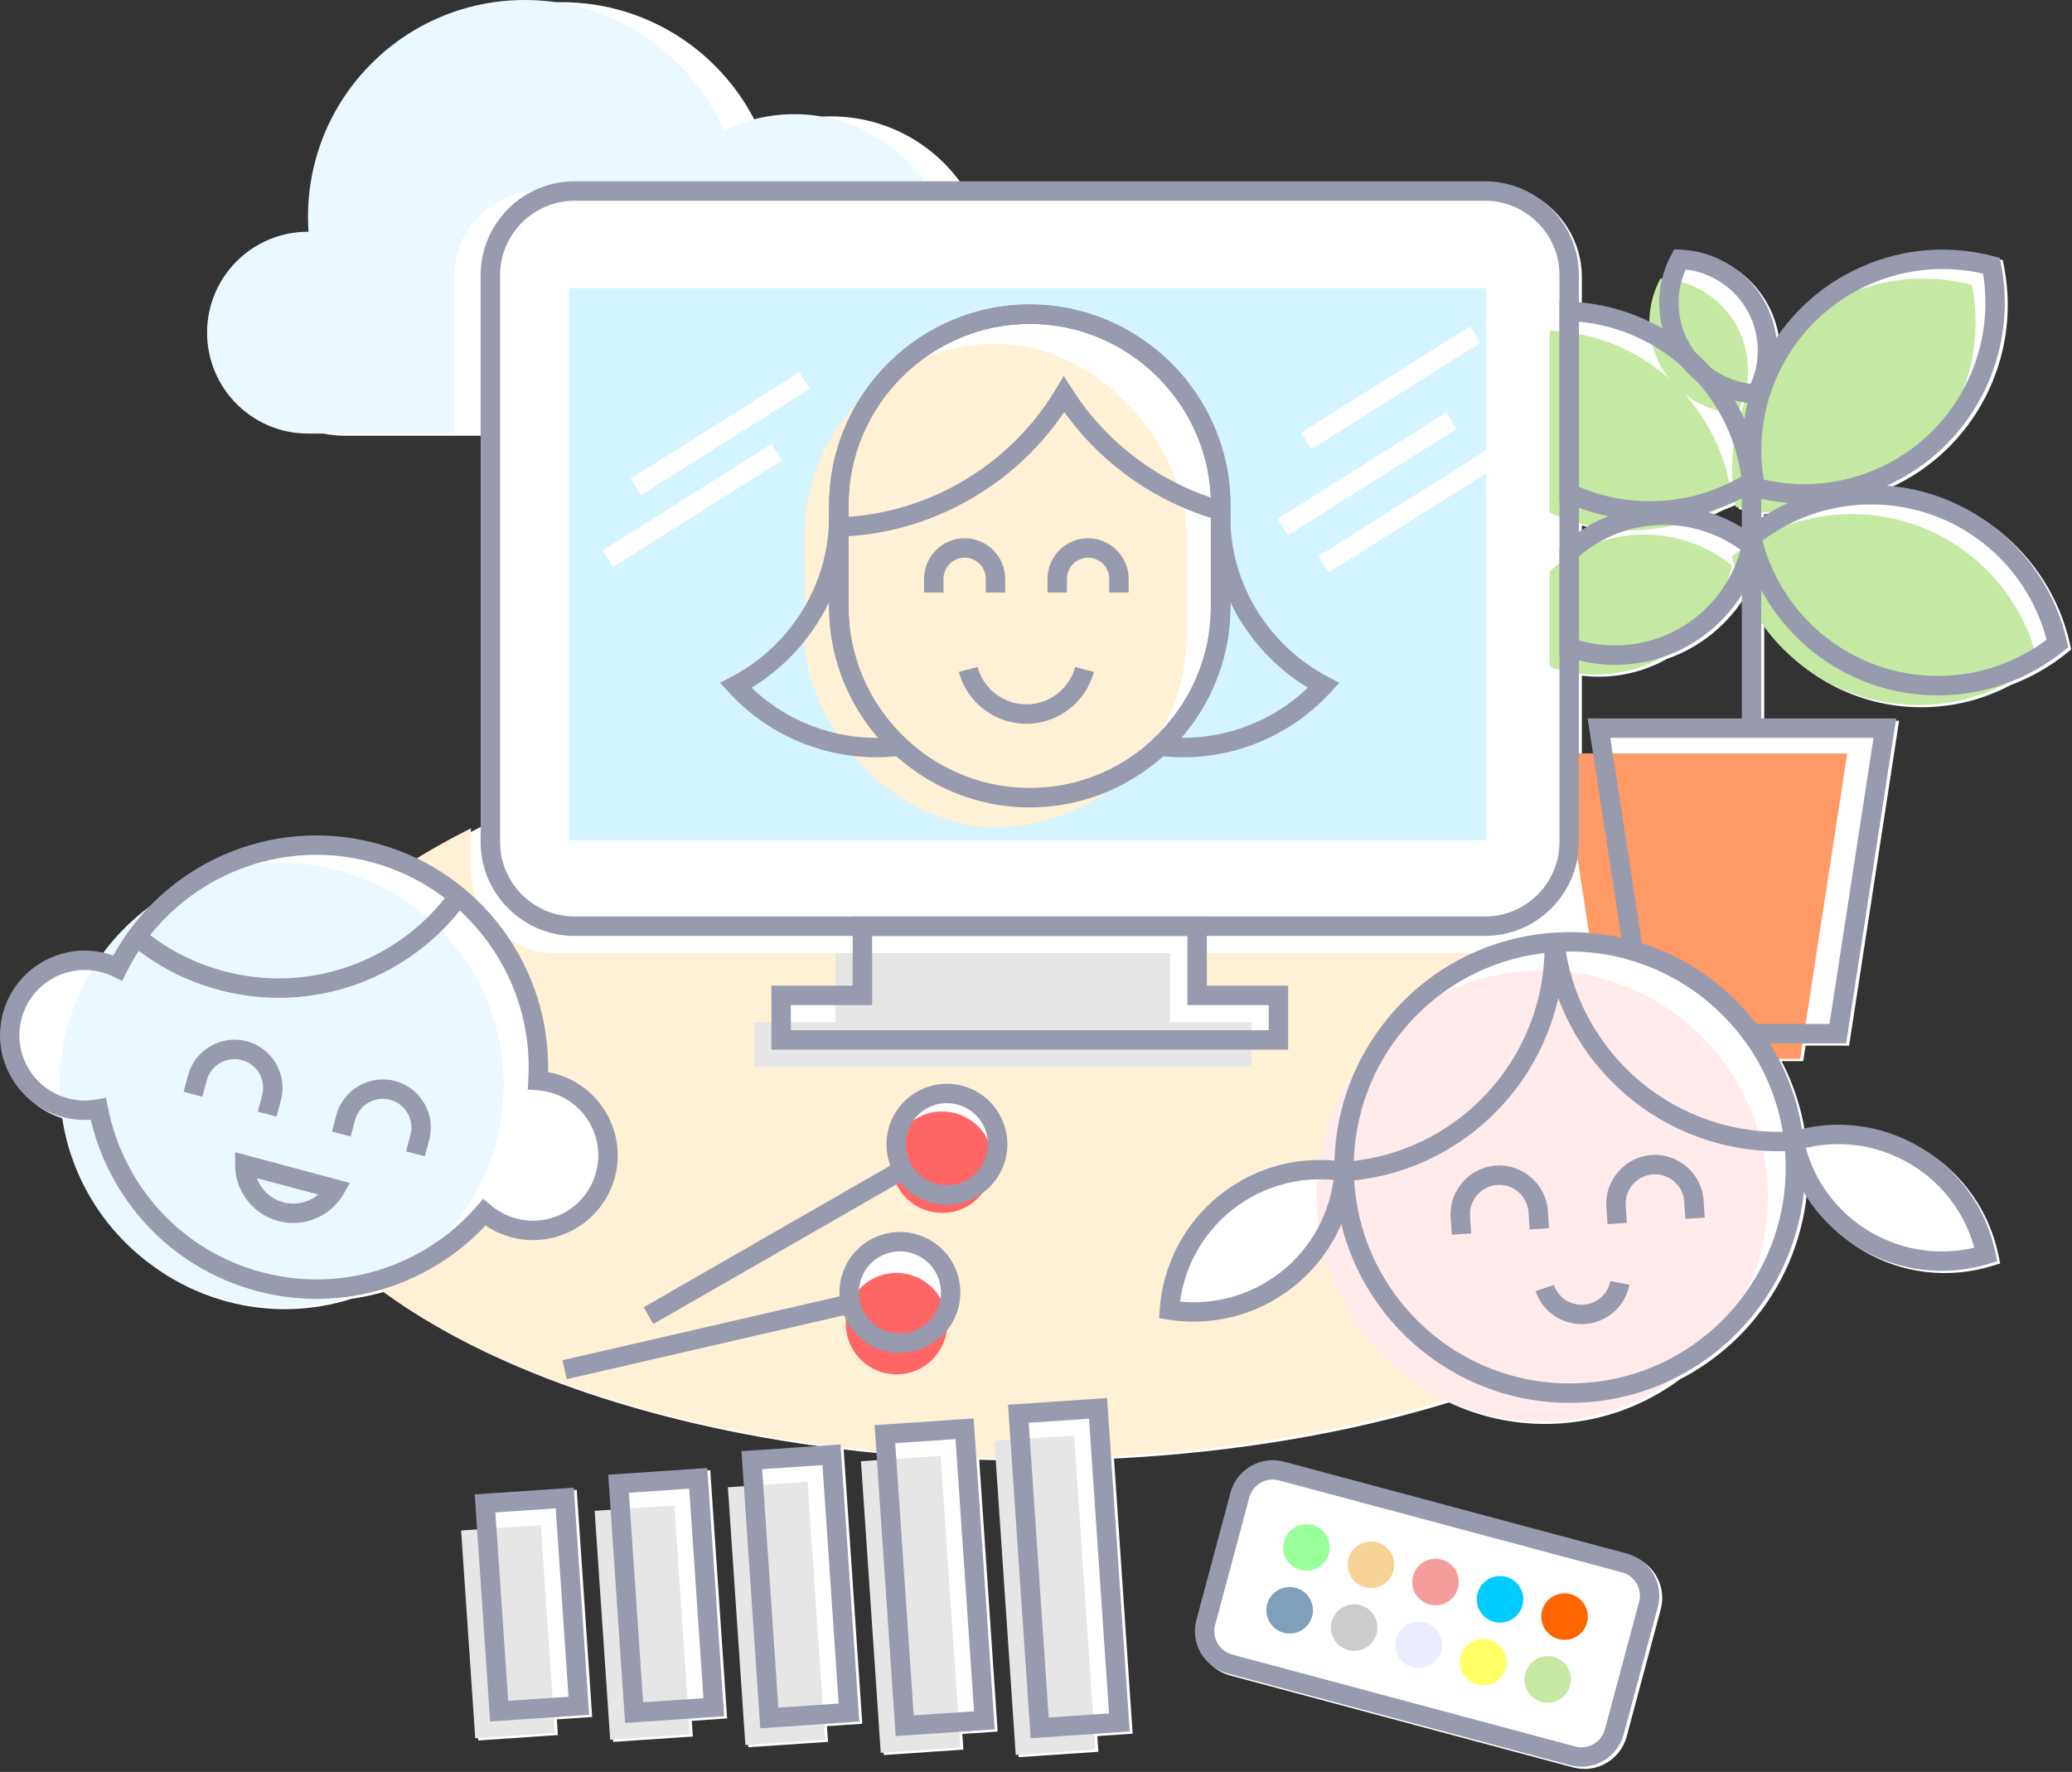 <svg xmlns="http://www.w3.org/2000/svg" width="290" height="248" viewBox="0 0 290 248">
    <rect x="0" y="0" width="290" height="248" fill="#333333" stroke="none"/>
    <g fill="none" fill-rule="evenodd">
        <path fill="#FFF" d="M242.838 100.865v-15.4 15.4zm0-27.506V70.71v2.649zm-126.506-57.07c7.514 0 14.163 3.71 18.215 9.398h73.72c3.615 0 6.898 1.477 9.277 3.858 2.38 2.38 3.857 5.664 3.857 9.277v3.786c3.032.258 6.029 1.006 8.86 2.244.34.148.676.302 1.009.464.01-2.14.56-4.194 1.54-6.004.078.002.157.006.234.011.29-1.182.728-2.311 1.298-3.363l.404-.746.845.034c3.262.131 6.316 1.391 8.695 3.458 2.336 2.03 4.025 4.835 4.626 8.113.048.263.09.526.122.789 2.843-4.216 6.865-7.712 11.852-9.93 2.995-1.332 6.092-2.098 9.172-2.346 3.195-.255 6.382.047 9.427.854l.822.218.165.829c1.268 6.356.258 12.842-2.626 18.407-2.8 5.402-7.366 9.936-13.329 12.638 5.764.448 11.039 2.638 15.303 6.042 4.897 3.911 8.456 9.43 9.883 15.757l.185.824-.658.53c-2.33 1.877-4.964 3.39-7.816 4.45-3.732 1.982-7.99 3.105-12.51 3.105-9.112 0-17.16-4.563-21.982-11.527v13.407h18.882l-7.002 45.477h-6.09l-.336 2.177h-3.023c1.567 3.01 2.685 6.303 3.262 9.794 2.528-.587 5.153-.74 7.756-.428 3.008.359 5.993 1.337 8.769 2.98 2.773 1.64 5.066 3.789 6.831 6.257 1.83 2.558 3.09 5.46 3.726 8.5l.253 1.21-1.188.362c-2.975.905-6.125 1.199-9.242.827-3.01-.36-5.993-1.338-8.769-2.982-2.773-1.64-5.066-3.789-6.831-6.256-.37-.518-.718-1.049-1.04-1.593-.724 6.881-3.585 13.188-7.949 18.185-2.73 3.13-6.051 5.746-9.802 7.669-4.703 3.508-10.436 5.75-16.723 6.176-5.564.377-10.888-.711-15.597-2.934-13.817 4.23-29.763 7.001-46.895 7.859l2.614 38.503-4.946.335.148 2.194-11.15.757-2.821-41.558c-.905-.02-1.808-.043-2.707-.072l2.582 38.043-4.946.335.149 2.194-11.15.757-2.771-40.809 2.238-.152-.086-1.268c-1.677-.161-3.34-.343-4.987-.54l2.606 38.393-4.946.335.148 2.194-11.15.757-2.449-36.08 2.238-.152-.333-4.903 1.357-.093 10.477-.711c-25.926-3.381-47.991-11.26-62.339-21.785-1.465.424-2.963.746-4.487.962-5.458 1.731-11.459 1.975-17.4.383-12.362-3.313-20.973-13.633-22.708-25.543-3.108-.863-5.587-2.897-7.088-5.497-1.486-2.575-2.01-5.705-1.235-8.8l.049-.187c.846-3.158 2.896-5.677 5.525-7.195 2.503-1.444 5.53-1.98 8.539-1.297 1.81-2.44 3.958-4.58 6.355-6.37 2.904-3.037 6.365-5.475 10.17-7.187 6.576-2.96 14.174-3.755 21.68-1.744 1.985.532 3.877 1.237 5.666 2.095 2.366-1.465 4.89-2.867 7.563-4.201l1.367-.737V60.988H48.264c-7.8 0-14.123-6.324-14.123-14.124 0-7.801 6.323-14.124 14.124-14.124h.073c-.047-.691-.073-1.389-.073-2.094 0-16.756 13.584-30.34 30.34-30.34 12.469 0 23.18 7.523 27.845 18.277 2.979-1.47 6.332-2.298 9.879-2.298l.003.005zm131.765 55.769c-.392-.032-.783-.071-1.171-.12v.85c.383-.252.774-.496 1.17-.73zm-3.853-15.472c-.117.31-.245.614-.386.912.084.158.165.317.245.477.142-.449.296-.893.461-1.334-.107-.017-.215-.036-.32-.055zm-1.015 13.945l-.366.168-.024.011c-.564.254-1.135.488-1.712.703-.446.236-.896.46-1.352.67.159.051.318.105.474.16.892.313 1.757.686 2.589 1.114l.128.066c.422.222.835.455 1.24.703v-2.671c-.283-.065-.564-.135-.845-.21-.047-.239-.091-.476-.132-.715v.001zm.977 13.008c-.403.64-.838 1.257-1.305 1.849l-.062.078c-.98 1.228-2.093 2.343-3.32 3.324-1.842 1.47-3.938 2.638-6.21 3.424-2.83 1.59-6.097 2.496-9.575 2.496-.788 0-1.566-.047-2.33-.137v11.189h1.979l-.755-4.897h21.578V83.539zm-22.802-8.78c.443-.307.899-.596 1.368-.868-.459-.102-.915-.216-1.368-.342v1.21zM86.906 206.616l12.503-.848 2.359 34.743-4.946.335.148 2.194-11.15.757-2.175-32.033 2.238-.153-.332-4.903 1.356-.093-.001.001zm-18.687 2.754l12.503-.848 2.159 31.785-4.947.336.149 2.194-11.15.757-1.975-29.078 2.239-.152-.333-4.903 1.356-.093v.002zm111.895-4.489l48.02 12.868c1.621.434 2.916 1.491 3.697 2.843v.005c.781 1.353 1.05 3.002.616 4.619l-4.781 17.844c-.433 1.618-1.493 2.913-2.848 3.697-1.353.78-3.002 1.049-4.619.616l-48.02-12.868c-1.616-.433-2.91-1.49-3.694-2.844l-.003.001c-.781-1.354-1.05-3.004-.616-4.624l4.781-17.844c.435-1.621 1.491-2.915 2.843-3.697h.005c1.353-.78 3.002-1.049 4.619-.616z"/>
        <path fill="#EBF8FF" d="M111.172 15.98c8.099 0 15.19 4.307 19.112 10.756H75.39c-6.476 0-11.774 5.299-11.774 11.776v22.17H43.107c-7.8 0-14.124-6.324-14.124-14.124 0-7.801 6.324-14.124 14.124-14.124h.074c-.047-.692-.074-1.389-.074-2.094C43.107 13.584 56.692 0 73.447 0c12.47 0 23.18 7.522 27.846 18.276 2.979-1.47 6.332-2.297 9.879-2.297z"/>
        <path fill="#FFF1D5" d="M208.018 134.055c-11.94 4.752-20.143 16.525-19.891 29.918-5.653-.914-11.656.46-16.497 4.296-4.843 3.836-7.552 9.365-7.956 15.078 5.653.913 11.656-.46 16.498-4.296 4.841-3.837 7.55-9.365 7.956-15.076.01.52.032 1.044.067 1.569.9 13.247 9.845 24.028 21.74 27.901-15.762 5.781-34.92 9.536-55.79 10.453l-.46-6.782-11.15.757.424 6.24c-2.584-.013-5.146-.069-7.683-.167l-.27-3.978-11.15.757.17 2.5c-30.416-2.736-56.356-11.563-72.122-23.744 6.148-1.561 11.713-4.98 15.883-9.792 1.154.987 2.54 1.739 4.105 2.158 5.596 1.5 11.35-1.822 12.85-7.42s-1.822-11.35-7.42-12.85c-.673-.18-1.35-.29-2.02-.335.793-12.836-6.501-24.97-18.325-30.244 2.753-1.778 5.737-3.47 8.93-5.064v5.686c0 6.475 5.299 11.774 11.774 11.774h41.666v6.749h-11.376v6.235h69.602v-6.235h-11.376v-6.75h38.93c.998 0 1.967-.125 2.893-.361v1.025l-.002-.002zm-79.022 19.93c-3.4 1.954-4.574 6.294-2.62 9.694 1.953 3.4 6.292 4.573 9.693 2.62 3.4-1.953 4.574-6.292 2.62-9.693-1.953-3.4-6.293-4.573-9.693-2.62zm-4.639 19.98c-3.82.881-6.205 4.693-5.324 8.514.882 3.82 4.693 6.205 8.514 5.324 3.82-.882 6.205-4.693 5.323-8.515-.88-3.82-4.692-6.204-8.514-5.324l.001.002z"/>
        <path d="M242.421 104.624L242.421 69.086"/>
        <path fill="#C5E8A2" d="M230.147 74.814c4.648 0 8.917 1.621 12.275 4.326-1.968 8.735-9.774 15.26-19.105 15.26-2.249 0-4.407-.378-6.418-1.075v-13.35c3.487-3.203 8.139-5.16 13.248-5.16z"/>
        <path fill="#C5E8A2" d="M234.76 54.086c4.484 4.484 7.04 10.167 7.671 16.017-7.715 4.877-17.382 5.42-25.532 1.631V46.281c6.49.249 12.907 2.85 17.863 7.805h-.002zM258.297 41.314c5.794-2.579 12.015-2.927 17.702-1.418 2.39 11.983-3.72 24.446-15.352 29.623-5.795 2.578-12.016 2.926-17.702 1.417-2.391-11.982 3.72-24.446 15.352-29.622z"/>
        <path fill="#C5E8A2" d="M231.066 47.386c-.547-2.983-.01-5.912 1.33-8.385 5.837.235 10.942 4.475 12.041 10.46.548 2.983.01 5.912-1.33 8.385-5.837-.235-10.942-4.474-12.04-10.46zM259.17 71.95c-6.342 0-12.166 2.21-16.749 5.902 2.687 11.92 13.338 20.822 26.07 20.822 6.342 0 12.166-2.21 16.75-5.902-2.687-11.92-13.338-20.822-26.07-20.822z"/>
        <path fill="#F96" d="M218.533 105.452h40.012l-6.583 42.757h-4.564c-4.963-9.032-14.185-15.29-24.785-16.257l-4.08-26.5z"/>
        <path fill="#E6E6E6" d="M105.56 143.073L116.937 143.073 116.937 133.392 163.786 133.392 163.786 143.073 175.162 143.073 175.162 149.307 105.56 149.307z"/>
        <circle cx="131.864" cy="162.663" r="7.101" fill="#F66" transform="scale(-1 1) rotate(29.873 0 -331.659)"/>
        <path fill="#E6E6E6" d="M65.514 213.795L76.692 213.795 76.692 242.94 65.514 242.94z" transform="rotate(-3.884 71.103 228.368)"/>
        <path fill="#E6E6E6" d="M84.301 211.038L95.478 211.038 95.478 243.146 84.301 243.146z" transform="rotate(-3.884 89.89 227.092)"/>
        <path fill="#E6E6E6" d="M103.087 207.735L114.265 207.735 114.265 243.897 103.087 243.897z" transform="rotate(-3.884 108.676 225.816)"/>
        <path fill="#E6E6E6" d="M121.874 204.09L133.052 204.09 133.052 244.992 121.874 244.992z" transform="rotate(-3.884 127.463 224.541)"/>
        <path fill="#E6E6E6" d="M140.66 201.236L151.838 201.236 151.838 245.296 140.66 245.296z" transform="rotate(-3.884 146.249 223.266)"/>
        <path fill="#D4F4FF" d="M79.634 40.337h128.384v77.28H79.634v-77.28zm64.191 4.013c14.698 0 26.724 12.025 26.724 26.723v14.221c0 14.698-12.026 26.724-26.724 26.724s-26.724-12.026-26.724-26.724v-14.22c0-14.699 12.026-26.724 26.724-26.724z"/>
        <rect width="53.449" height="67.669" x="112.606" y="48.111" fill="#FFF1D5" rx="26.724"/>
        <circle cx="39.429" cy="151.848" r="31.066" fill="#EBF8FF" transform="rotate(15 39.429 151.848)"/>
        <path fill="#989AAD" fill-rule="nonzero" d="M52.676 118.037c7.505 2.011 13.689 6.5 17.905 12.354 4.052 5.624 6.285 12.508 6.126 19.658.325.059.647.131.963.215 3.158.846 5.675 2.896 7.195 5.526 1.516 2.626 2.032 5.83 1.186 8.987-.846 3.158-2.896 5.675-5.526 7.194-2.626 1.517-5.83 2.033-8.987 1.187-.866-.233-1.688-.558-2.458-.962-.39-.204-.764-.43-1.125-.674-3.88 4.137-8.785 7.187-14.186 8.845-5.624 1.725-11.78 1.944-17.874.31-6.096-1.633-11.32-4.901-15.326-9.206-3.849-4.137-6.573-9.232-7.865-14.755-.433.03-.87.038-1.31.021-.809-.032-1.62-.146-2.422-.347l-.186-.048c-3.157-.846-5.675-2.896-7.193-5.525-1.486-2.575-2.01-5.705-1.235-8.8l.048-.188c.846-3.157 2.897-5.676 5.526-7.194 2.627-1.517 5.83-2.031 8.987-1.187.306.082.62.182.94.298 3.439-6.274 8.814-11.12 15.137-13.966 6.576-2.96 14.174-3.755 21.68-1.744v.001zm15.706 13.936c-3.86-5.357-9.526-9.468-16.407-11.312-6.88-1.844-13.842-1.116-19.865 1.595-6.136 2.762-11.298 7.578-14.41 13.83l-.6 1.205-1.21-.595c-.262-.128-.536-.246-.82-.353-.256-.096-.542-.187-.853-.27-2.44-.655-4.914-.258-6.937.91-2.015 1.163-3.589 3.096-4.245 5.526l-.007.022c-.654 2.44-.258 4.912.91 6.935 1.163 2.015 3.097 3.589 5.527 4.245l.02.006c.68.181 1.354.283 2.012.31.686.026 1.366-.025 2.026-.148l1.323-.246.255 1.325c1.06 5.499 3.66 10.588 7.451 14.663 3.667 3.942 8.454 6.935 14.042 8.432 5.589 1.498 11.231 1.3 16.377-.28 5.322-1.633 10.12-4.74 13.787-8.973l.883-1.02 1.024.877c.508.435 1.07.818 1.678 1.138.586.308 1.22.558 1.894.738 2.44.655 4.913.258 6.937-.909 2.02-1.166 3.599-3.108 4.251-5.547.655-2.44.258-4.914-.91-6.937-1.166-2.021-3.109-3.598-5.548-4.252-.297-.08-.589-.143-.875-.19-.287-.049-.583-.083-.883-.103l-1.347-.092.082-1.342c.43-6.973-1.632-13.728-5.563-19.186v-.001z"/>
        <path fill="#989AAD" fill-rule="nonzero" d="M65.253 126.265c-3.886 5.353-9.308 9.355-15.451 11.531-5.968 2.115-12.615 2.508-19.191.746-2.303-.617-4.486-1.471-6.527-2.527-2.092-1.082-4.038-2.383-5.816-3.862l1.73-2.082c1.62 1.347 3.403 2.536 5.328 3.534 1.865.964 3.867 1.746 5.986 2.314 6.029 1.614 12.12 1.256 17.587-.682 5.627-1.995 10.595-5.66 14.154-10.565l2.199 1.593h.001zM48.096 167.096c-.922 1.597-2.322 2.785-3.937 3.453-1.613.668-3.44.819-5.217.344-1.778-.476-3.287-1.523-4.353-2.91-1.063-1.387-1.683-3.114-1.683-4.952v-1.77l16.07 4.307-.883 1.53.003-.002zm-4.967.946c.508-.21.983-.497 1.409-.853l-8.586-2.3c.19.523.459 1.01.794 1.448.706.92 1.711 1.615 2.897 1.933 1.19.317 2.41.218 3.486-.228zM46.455 158.363l.617-2.302c.478-1.783 1.645-3.212 3.139-4.076l-.001-.002c1.493-.863 3.315-1.16 5.102-.681 1.785.477 3.213 1.645 4.078 3.139l.002-.002c.863 1.494 1.159 3.316.68 5.103l-.616 2.302-2.623-.702.616-2.301c.286-1.066.109-2.153-.404-3.043v-.005c-.513-.888-1.366-1.582-2.433-1.868-1.066-.286-2.152-.11-3.042.405h-.005c-.888.513-1.583 1.366-1.869 2.433l-.617 2.301-2.623-.7h-.001zM25.701 152.803l.616-2.302c.478-1.784 1.648-3.215 3.144-4.078 1.494-.863 3.313-1.159 5.098-.681 1.784.477 3.212 1.645 4.077 3.139l.003-.002c.862 1.494 1.158 3.316.68 5.103l-.618 2.302-2.623-.701.617-2.302c.286-1.066.11-2.153-.404-3.042v-.006c-.513-.887-1.365-1.582-2.432-1.868-1.069-.286-2.156-.11-3.048.405-.888.513-1.584 1.366-1.87 2.433l-.616 2.301-2.623-.7zM144.129 42.615c7.724 0 14.746 3.159 19.835 8.249 5.09 5.09 8.249 12.112 8.249 19.835v14.22c0 7.725-3.16 14.747-8.25 19.835-5.09 5.09-12.11 8.25-19.834 8.25-7.725 0-14.747-3.16-19.835-8.25-5.09-5.09-8.25-12.11-8.25-19.835V70.7c0-7.723 3.16-14.745 8.25-19.835 5.09-5.09 12.11-8.25 19.835-8.25zm0 2.72c-6.975 0-13.317 2.854-17.914 7.45-4.597 4.598-7.45 10.939-7.45 17.914v14.22c0 6.974 2.853 13.315 7.45 17.914 4.597 4.597 10.939 7.45 17.914 7.45 6.975 0 13.316-2.853 17.913-7.45 4.597-4.598 7.451-10.939 7.451-17.914V70.7c0-6.974-2.854-13.315-7.451-17.913-4.597-4.597-10.938-7.452-17.913-7.452z"/>
        <path fill="#989AAD" fill-rule="nonzero" d="M144.129 42.615c.547 0 1.124.019 1.727.056.604.036 1.178.09 1.719.157v.003l.322.043h.022l.344.048.005.005c.221.034.442.066.662.104l.01.005.276.05h.017l.388.074.01.005.5.103c.22.108 1.498.374 1.87.482h.01c.406.122.809.252 1.211.389l.005.005c5.585 1.927 10.385 5.571 13.76 10.293 3.287 4.598 5.226 10.217 5.226 16.262v2.578l-1.727-.486c-2.051-.578-4.082-1.333-6.071-2.268-1.941-.912-3.831-1.991-5.65-3.241-2.225-1.53-4.252-3.255-6.075-5.138h-.005c-1.363-1.41-2.609-2.91-3.732-4.483-1.179 1.748-2.505 3.413-3.976 4.974-1.905 2.025-4.057 3.88-6.444 5.52-3.186 2.19-6.57 3.85-10.05 5-3.596 1.188-7.314 1.836-11.036 1.964l-1.403.049v-4.47c0-7.724 3.16-14.746 8.25-19.834 5.09-5.09 12.111-8.25 19.835-8.25zm0 2.72c-6.974 0-13.317 2.854-17.914 7.45-4.597 4.598-7.45 10.94-7.45 17.914v1.636c2.978-.217 5.958-.8 8.868-1.762 3.254-1.075 6.407-2.62 9.36-4.65 2.225-1.527 4.23-3.257 6.009-5.147 1.83-1.944 3.417-4.053 4.754-6.282l1.128-1.88 1.178 1.848c1.307 2.053 2.836 4 4.58 5.8l-.003.003c1.684 1.74 3.575 3.347 5.668 4.786 1.7 1.169 3.457 2.174 5.256 3.018 1.278.601 2.584 1.123 3.909 1.57-.211-5.062-1.921-9.75-4.694-13.63-3.051-4.268-7.387-7.561-12.426-9.302l-.001.003-.58-.194-.537-.163.002-.003-.534-.15-.773-.196-.361-.083v.003l-.466-.1v.002l-.379-.074v-.002l-.249-.045v.004l-.613-.103v.004l-.323-.048v-.003l-.268-.034c0 .005-.02.001-.023.001-.539-.067-1.055-.116-1.548-.146-.487-.03-1.01-.046-1.568-.046h-.002zM153.102 94.045c-.573 2.138-1.83 3.952-3.499 5.232-1.666 1.28-3.742 2.024-5.952 2.024-2.212 0-4.287-.745-5.954-2.024-1.668-1.28-2.925-3.094-3.498-5.232l2.623-.701c.414 1.546 1.32 2.855 2.522 3.776 1.202.922 2.704 1.46 4.306 1.46 1.603 0 3.104-.538 4.306-1.46 1.2-.92 2.107-2.23 2.521-3.776l2.623.7h.002zM146.61 82.929v-1.917c0-1.561.638-2.983 1.667-4.011 1.03-1.03 2.45-1.668 4.012-1.668 1.56 0 2.977.639 4.006 1.666l.005.005c1.03 1.03 1.667 2.448 1.667 4.007v1.917h-2.72V81.01c0-.815-.333-1.555-.867-2.092-.536-.535-1.277-.868-2.093-.868-.811 0-1.552.334-2.088.87-.537.537-.871 1.277-.871 2.088v1.917h-2.72l.001.003zM129.333 82.929v-1.917c0-1.561.639-2.983 1.667-4.011 1.03-1.03 2.45-1.668 4.012-1.668 1.559 0 2.977.639 4.006 1.666l.005.005c1.03 1.03 1.667 2.448 1.667 4.007v1.917h-2.72V81.01c0-.815-.332-1.555-.867-2.092-.536-.535-1.277-.868-2.092-.868-.812 0-1.553.334-2.089.87-.537.537-.871 1.277-.871 2.088v1.917h-2.72l.002.003z"/>
        <path fill="#989AAD" fill-rule="nonzero" d="M126.073 105.772c-.541.066-1.114.12-1.719.156-.597.037-1.168.056-1.71.056-3.998 0-7.809-.849-11.263-2.373-3.587-1.583-6.787-3.898-9.406-6.751l-1.195-1.301 1.566-.818c4.13-2.157 7.605-5.423 10.024-9.396 2.33-3.827 3.674-8.32 3.674-13.113h2.72v12.687c0 3.576.747 6.98 2.09 10.062 1.403 3.218 3.452 6.09 5.979 8.454l2.119 1.981-2.879.355zm-3.43-2.508h.272c-1.86-2.145-3.4-4.57-4.546-7.2-1.494-3.427-2.325-7.197-2.325-11.145v-.673c-.411.861-.865 1.7-1.359 2.511-2.357 3.872-5.627 7.138-9.508 9.493 2.12 2.018 4.587 3.677 7.298 4.875 3.113 1.375 6.555 2.14 10.168 2.14zM163.879 105.928c-.605-.037-1.177-.09-1.72-.156l-2.879-.355 2.12-1.981c2.527-2.363 4.576-5.237 5.978-8.454 1.344-3.081 2.091-6.486 2.091-10.061V72.233h2.72c0 4.794 1.345 9.286 3.674 13.113 2.419 3.973 5.894 7.24 10.024 9.396l1.566.818-1.194 1.301c-2.619 2.853-5.82 5.169-9.406 6.751-3.454 1.525-7.266 2.373-11.262 2.373-.543 0-1.114-.019-1.711-.056h-.001zm1.439-2.665l.272.001c3.614 0 7.055-.764 10.168-2.139 2.71-1.196 5.178-2.855 7.298-4.875-3.88-2.355-7.15-5.62-9.508-9.493-.494-.811-.948-1.65-1.36-2.51v.672c0 3.948-.829 7.718-2.324 11.146-1.146 2.629-2.687 5.054-4.546 7.198z"/>
        <circle cx="215.852" cy="167.397" r="31.582" fill="#FFEBEB" transform="rotate(-3.884 215.852 167.397)"/>
        <path fill="#989AAD" fill-rule="nonzero" d="M217.476 130.538c9.072-.616 17.537 2.506 23.89 8.051 6.35 5.543 10.587 13.51 11.203 22.584.616 9.072-2.506 17.537-8.05 23.89-5.544 6.351-13.511 10.587-22.585 11.203-9.07.616-17.537-2.506-23.89-8.05-6.35-5.544-10.587-13.511-11.203-22.584-.616-9.073 2.506-17.538 8.05-23.89 5.544-6.352 13.511-10.588 22.585-11.204zm22.105 10.091c-5.826-5.085-13.594-7.948-21.925-7.383-8.328.566-15.64 4.453-20.725 10.28-5.085 5.826-7.947 13.595-7.382 21.925.565 8.328 4.452 15.64 10.28 20.726 5.826 5.085 13.595 7.946 21.925 7.381 8.328-.565 15.64-4.452 20.726-10.28 5.084-5.825 7.946-13.594 7.381-21.925-.565-8.328-4.452-15.638-10.28-20.724z"/>
        <path fill="#989AAD" fill-rule="nonzero" d="M218.88 131.874c.165 8.735-3.122 16.811-8.654 22.847-5.509 6.011-13.24 10-22.01 10.606l-.18-2.709c8.049-.556 15.143-4.213 20.192-9.722 5.079-5.54 8.094-12.955 7.943-20.977l2.709-.043v-.002z"/>
        <path fill="#989AAD" fill-rule="nonzero" d="M218.953 131.736c.934 7.966 4.924 14.901 10.7 19.703 5.75 4.777 13.275 7.442 21.326 6.905l.18 2.708c-8.767.585-16.967-2.322-23.237-7.532-6.299-5.235-10.65-12.796-11.667-21.477l2.698-.307zM228.058 179.82c-.297 1.514-1.086 2.836-2.183 3.803-1.096.967-2.506 1.58-4.047 1.686-1.537.104-3.015-.315-4.233-1.124-1.22-.81-2.18-2.015-2.68-3.475l2.571-.872c.3.877.875 1.598 1.607 2.085.734.487 1.626.74 2.554.677.924-.063 1.771-.434 2.433-1.017.66-.581 1.134-1.375 1.312-2.285l2.666.521zM224.993 171.334l-.164-2.418c-.127-1.867.525-3.62 1.675-4.938 1.148-1.316 2.797-2.198 4.668-2.324 1.868-.127 3.621.524 4.939 1.675 1.316 1.148 2.196 2.797 2.323 4.668l.164 2.417-2.708.18-.164-2.417c-.077-1.125-.608-2.117-1.4-2.81-.792-.69-1.847-1.08-2.974-1.004-1.124.076-2.117.607-2.808 1.4-.691.79-1.081 1.846-1.005 2.973l.164 2.417-2.708.18h-.002zM203.2 172.814l-.164-2.418c-.127-1.867.524-3.62 1.674-4.938 1.148-1.316 2.797-2.198 4.668-2.324l.023-.001c1.86-.12 3.604.53 4.916 1.675 1.316 1.149 2.196 2.798 2.323 4.669l.164 2.417-2.708.18-.164-2.42c-.078-1.124-.607-2.115-1.399-2.807-.791-.69-1.847-1.08-2.973-1.005h-.003c-1.124.077-2.115.608-2.807 1.4-.691.792-1.081 1.847-1.005 2.974l.164 2.417-2.708.18h-.002zM170.79 167.205c2.527-2.002 5.352-3.373 8.282-4.137 3.045-.792 6.205-.93 9.267-.434l1.23.198-.088 1.236c-.219 3.094-1.076 6.142-2.545 8.926-1.412 2.676-3.395 5.113-5.925 7.118-2.527 2.002-5.352 3.374-8.283 4.138-3.044.792-6.205.93-9.266.434l-1.23-.198.088-1.236c.218-3.094 1.076-6.142 2.544-8.926 1.413-2.677 3.396-5.113 5.926-7.117v-.002zm8.963-1.514c-2.579.67-5.062 1.878-7.284 3.638-2.218 1.758-3.96 3.9-5.204 6.258-1.09 2.065-1.796 4.297-2.106 6.582 2.295.221 4.629.043 6.889-.545 2.578-.672 5.062-1.877 7.283-3.638 2.218-1.757 3.96-3.9 5.205-6.257 1.09-2.066 1.796-4.298 2.106-6.583-2.296-.22-4.63-.043-6.889.545z"/>
        <path fill="#989AAD" fill-rule="nonzero" d="M267.345 162.892c-2.439-1.443-5.062-2.303-7.707-2.62-2.324-.278-4.662-.14-6.901.386.616 2.222 1.618 4.34 2.979 6.241 1.547 2.162 3.562 4.047 6.003 5.492 2.439 1.443 5.062 2.303 7.707 2.619 2.324.278 4.661.14 6.9-.388-.615-2.221-1.617-4.339-2.978-6.24-1.547-2.162-3.562-4.047-6.003-5.493v.003zm-7.388-5.318c3.008.36 5.993 1.338 8.769 2.98 2.773 1.641 5.066 3.79 6.831 6.258 1.83 2.558 3.09 5.46 3.726 8.499l.253 1.21-1.188.362c-2.975.906-6.125 1.2-9.242.827-3.01-.36-5.994-1.337-8.77-2.98-2.772-1.642-5.065-3.79-6.83-6.257-1.831-2.558-3.091-5.46-3.726-8.5l-.253-1.21 1.188-.362c2.975-.905 6.125-1.199 9.242-.827zM80.406 25.376h127.445c3.614 0 6.898 1.477 9.277 3.858 2.379 2.379 3.856 5.664 3.856 9.276v79.346c0 3.612-1.477 6.897-3.857 9.277-2.38 2.38-5.665 3.857-9.277 3.857H80.405c-3.613 0-6.898-1.477-9.277-3.857-2.38-2.38-3.858-5.665-3.858-9.277V38.51c0-3.612 1.478-6.897 3.857-9.276 2.38-2.38 5.664-3.858 9.277-3.858h.002zm127.445 2.72H80.406c-2.863 0-5.467 1.172-7.355 3.06-1.887 1.887-3.06 4.491-3.06 7.354v79.346c0 2.863 1.173 5.467 3.06 7.355 1.888 1.887 4.492 3.06 7.355 3.06h127.445c2.863 0 5.467-1.173 7.355-3.06 1.888-1.888 3.06-4.492 3.06-7.355V38.51c0-2.863-1.172-5.467-3.06-7.354-1.888-1.888-4.492-3.06-7.355-3.06z"/>
        <path fill="#989AAD" fill-rule="nonzero" d="M109.327 137.951h10.018v-9.68h49.568v9.68h11.376v8.956h-72.322v-8.956h1.36zm11.377 2.72h-10.017v3.516h66.882v-3.516h-11.376v-9.68h-44.129v9.68H120.704zM179.696 204.571l48.02 12.868c1.622.434 2.916 1.491 3.697 2.843v.005c.781 1.353 1.05 3.002.616 4.619l-4.781 17.844c-.433 1.619-1.493 2.913-2.848 3.697-1.353.78-3.002 1.049-4.619.616l-48.02-12.868c-1.616-.433-2.91-1.49-3.694-2.844l-.003.001c-.781-1.354-1.05-3.004-.616-4.624l4.781-17.844c.435-1.621 1.492-2.915 2.843-3.697h.005c1.353-.78 3.002-1.049 4.619-.616zm47.32 15.491l-48.021-12.868c-.9-.241-1.816-.092-2.565.338l.001.003c-.752.434-1.339 1.152-1.579 2.05l-4.78 17.845c-.241.898-.094 1.814.34 2.563v.005c.431.748 1.15 1.333 2.048 1.574l48.021 12.868c.9.241 1.818.092 2.569-.34.748-.433 1.332-1.15 1.574-2.051l4.78-17.845c.242-.899.095-1.814-.337-2.564l-.003.001c-.434-.752-1.152-1.339-2.05-1.579h.002z"/>
        <circle cx="182.859" cy="216.582" r="3.258" fill="#9F9" transform="rotate(15 182.859 216.582)"/>
        <circle cx="191.888" cy="219.001" r="3.258" fill="#F7D297" transform="rotate(15 191.888 219.001)"/>
        <circle cx="200.917" cy="221.42" r="3.258" fill="#F59D9D" transform="rotate(15 200.917 221.42)"/>
        <circle cx="209.946" cy="223.84" r="3.258" fill="#0CF" transform="rotate(15 209.946 223.84)"/>
        <circle cx="218.975" cy="226.258" r="3.258" fill="#F60" transform="rotate(15 218.975 226.258)"/>
        <circle cx="180.502" cy="225.374" r="3.258" fill="#809FBA" transform="rotate(15 180.502 225.374)"/>
        <circle cx="189.531" cy="227.793" r="3.258" fill="#CCC" transform="rotate(15 189.531 227.793)"/>
        <circle cx="198.56" cy="230.213" r="3.258" fill="#EBECFF" transform="rotate(15 198.56 230.213)"/>
        <circle cx="207.589" cy="232.631" r="3.258" fill="#FF6" transform="rotate(15 207.59 232.631)"/>
        <circle cx="216.618" cy="235.051" r="3.258" fill="#C5E8A2" transform="rotate(15 216.618 235.051)"/>
        <path fill="#989AAD" fill-rule="nonzero" d="M142.443 196.518l12.503-.849 3.168 46.667-13.86.941-3.168-46.666 1.357-.093zm9.978 2.044l-8.442.573 2.8 41.249 8.443-.573-2.801-41.25zm-28.658.808l12.503-.849 2.954 43.517-13.86.94-2.954-43.516 1.357-.092zm9.977 2.043l-8.442.573 2.587 38.1 8.442-.574-2.587-38.099zm-28.605 1.597l12.504-.848 2.633 38.787-13.86.941-2.633-38.787 1.356-.093zm9.978 2.044l-8.442.573 2.266 33.37 8.443-.572-2.267-33.371zm-28.627 1.255l12.503-.849 2.359 34.743-13.86.942-2.36-34.743 1.358-.093zm9.977 2.044l-8.442.573 1.99 29.325 8.443-.573-1.99-29.325zm-28.664.71l12.503-.849L82.46 240l-13.86.941-2.158-31.785 1.357-.093zm9.979 2.044l-8.442.573 1.79 26.369 8.443-.573-1.79-26.368-.001-.001zM129.67 155.16c-1.373.788-2.296 2.061-2.68 3.48-.385 1.424-.228 2.993.56 4.365.788 1.373 2.06 2.296 3.48 2.68 1.424.385 2.992.229 4.364-.559l.018-.01c1.363-.789 2.28-2.058 2.663-3.47.384-1.424.228-2.992-.56-4.365l-.01-.018c-.788-1.363-2.056-2.28-3.47-2.662-1.424-.385-2.993-.229-4.364.559zm-5.304 2.779c.564-2.088 1.928-3.963 3.956-5.127 2.027-1.165 4.33-1.398 6.414-.836 2.089.564 3.964 1.929 5.128 3.956l.186.324v.018c1.002 1.942 1.181 4.104.649 6.073-.564 2.088-1.928 3.963-3.956 5.126l-.324.186h-.017c-1.943 1-4.105 1.181-6.073.649-2.089-.564-3.964-1.928-5.129-3.956-1.164-2.027-1.398-4.33-.835-6.414z"/>
        <path fill="#989AAD" fill-rule="nonzero" d="M127.049 164.853L91.443 185.305 90.094 182.958 125.7 162.505z"/>
        <circle cx="125.479" cy="185.258" r="7.101" fill="#F66" transform="scale(-1 1) rotate(12.982 0 -917.593)"/>
        <path fill="#989AAD" fill-rule="nonzero" d="M124.66 175.288c-1.544.356-2.798 1.305-3.576 2.55-.78 1.247-1.085 2.793-.728 4.34.355 1.543 1.304 2.797 2.548 3.576 1.247.78 2.793 1.085 4.34.728 1.544-.356 2.797-1.305 3.576-2.549.78-1.248 1.085-2.793.73-4.34-.356-1.543-1.305-2.797-2.549-3.576-1.247-.78-2.793-1.085-4.34-.729h-.002zm-5.88 1.115c1.148-1.836 2.997-3.235 5.275-3.76 2.273-.524 4.546-.077 6.379 1.069 1.837 1.148 3.235 2.997 3.76 5.274.525 2.275.077 4.546-1.068 6.379-1.149 1.837-2.998 3.235-5.274 3.76-2.274.525-4.547.077-6.38-1.068-1.837-1.149-3.235-2.998-3.76-5.276-.524-2.273-.077-4.546 1.069-6.379l-.002.001z"/>
        <path fill="#989AAD" fill-rule="nonzero" d="M119.336 183.803L79.324 193.027 78.718 190.381 118.731 181.158z"/>
        <path fill="#FFF" fill-rule="nonzero" d="M113.329 54.399L89.708 69.294 88.264 67 111.884 52.105zM109.442 64.435L85.821 79.33 84.377 77.036 107.997 62.141zM203.882 60.017L180.26 74.912 178.816 72.617 202.436 57.722zM207.178 47.97L183.557 62.865 182.113 60.57 205.734 45.675zM209.604 65.228L185.984 80.124 184.539 77.829 208.16 62.934z"/>
        <path fill="#989AAD" fill-rule="nonzero" d="M223.794 100.554h41.596l-7.002 45.476h-13.933l-.408-.552c-1.959-2.655-4.334-4.968-7.02-6.85-2.662-1.863-5.634-3.306-8.816-4.24l-.83-.244c-1.72-11.197-3.446-22.394-5.17-33.592h1.583v.002zm38.428 2.72h-36.844l4.43 28.77c3.146 1.014 6.1 2.495 8.77 4.365 2.743 1.92 5.185 4.25 7.231 6.902h10.25l6.163-40.038z"/>
        <path fill="#989AAD" fill-rule="nonzero" d="M243.788 101.914L243.788 66.376 246.508 66.376 246.508 101.914z"/>
        <path fill="#989AAD" fill-rule="nonzero" d="M232.874 70.745c2.434 0 4.776.419 6.958 1.187 2.256.795 4.337 1.968 6.166 3.441l.658.531-.185.825c-1.063 4.719-3.72 8.834-7.37 11.75-3.581 2.861-8.121 4.573-13.057 4.573-1.175 0-2.34-.1-3.485-.293-1.148-.193-2.276-.484-3.373-.863l-.919-.32V76.675l.441-.405c1.897-1.743 4.12-3.143 6.572-4.097 2.362-.92 4.924-1.425 7.595-1.425l-.001-.002zm6.055 3.747c-1.889-.666-3.927-1.028-6.055-1.028-2.342 0-4.573.437-6.617 1.234-1.937.754-3.717 1.835-5.27 3.174v11.754c.654.188 1.327.34 2.02.456.976.164 1.991.249 3.038.249 4.301 0 8.253-1.488 11.368-3.976 2.962-2.367 5.17-5.636 6.206-9.391-1.42-1.038-2.996-1.876-4.688-2.472h-.002z"/>
        <path fill="#989AAD" fill-rule="nonzero" d="M238.45 50.415c2.303 2.305 4.127 4.924 5.469 7.725 1.388 2.9 2.252 5.984 2.589 9.11l.09.837-.717.454c-4.036 2.552-8.581 3.974-13.184 4.269-4.64.296-9.34-.555-13.638-2.553l-.792-.367V42.164l1.408.053c3.476.133 6.933.908 10.172 2.323 3.129 1.367 6.054 3.326 8.603 5.875zm3.026 8.893c-1.203-2.51-2.853-4.874-4.949-6.97-2.312-2.311-4.953-4.082-7.764-5.312-2.49-1.088-5.117-1.757-7.776-2.007v23.125c3.668 1.555 7.628 2.207 11.54 1.958 3.883-.248 7.72-1.385 11.177-3.41-.36-2.539-1.102-5.032-2.228-7.382v-.002z"/>
        <path fill="#989AAD" fill-rule="nonzero" d="M260.472 37.367c2.995-1.332 6.092-2.098 9.172-2.346 3.195-.255 6.382.047 9.427.854l.822.218.165.828c1.267 6.357.258 12.843-2.626 18.408-2.828 5.455-7.458 10.026-13.508 12.717-2.995 1.333-6.092 2.099-9.174 2.347-3.194.255-6.383-.047-9.426-.855l-.823-.219-.166-.828c-1.267-6.355-.257-12.842 2.626-18.406 2.828-5.456 7.458-10.026 13.508-12.718h.003zm9.384.363c-2.79.224-5.586.914-8.28 2.113-5.465 2.432-9.647 6.56-12.2 11.486-2.478 4.782-3.423 10.32-2.524 15.793 2.492.571 5.085.77 7.689.562 2.79-.223 5.588-.913 8.28-2.112 5.466-2.433 9.648-6.56 12.201-11.486 2.479-4.78 3.424-10.32 2.523-15.793-2.493-.571-5.086-.77-7.689-.563z"/>
        <path fill="#989AAD" fill-rule="nonzero" d="M232.46 44.921c-.297-1.618-.305-3.222-.061-4.762.253-1.599.777-3.122 1.528-4.51l.404-.745.845.034c3.262.131 6.315 1.391 8.695 3.458 2.336 2.03 4.025 4.835 4.626 8.113.297 1.619.305 3.223.06 4.762-.252 1.6-.777 3.123-1.527 4.51l-.404.746-.845-.035c-3.262-.13-6.316-1.39-8.695-3.457-2.336-2.029-4.025-4.835-4.626-8.114zm2.615-4.338c-.197 1.243-.189 2.54.05 3.85.486 2.648 1.85 4.914 3.734 6.551 1.714 1.49 3.858 2.46 6.165 2.731.408-.91.699-1.873.856-2.87.197-1.241.19-2.538-.05-3.848-.486-2.648-1.849-4.915-3.734-6.552-1.714-1.489-3.858-2.46-6.165-2.731-.407.91-.698 1.874-.856 2.87zM261.898 70.6c-2.96 0-5.796.504-8.427 1.431-2.463.868-4.75 2.104-6.797 3.642 1.401 5.363 4.517 10.035 8.725 13.398 4.336 3.462 9.836 5.533 15.82 5.533 2.96 0 5.796-.505 8.427-1.432 2.463-.867 4.75-2.103 6.797-3.642-1.4-5.363-4.517-10.035-8.725-13.397-4.336-3.463-9.836-5.533-15.82-5.533zm-9.33-1.128c2.924-1.03 6.066-1.592 9.33-1.592 6.62 0 12.706 2.293 17.51 6.13 4.896 3.91 8.455 9.428 9.882 15.755l.185.825-.658.53c-2.452 1.976-5.242 3.547-8.268 4.614-2.924 1.03-6.065 1.592-9.33 1.592-6.62 0-12.706-2.293-17.509-6.13-4.897-3.91-8.456-9.428-9.883-15.755l-.185-.825.658-.53c2.453-1.976 5.242-3.547 8.268-4.614z"/>
    </g>
</svg>
